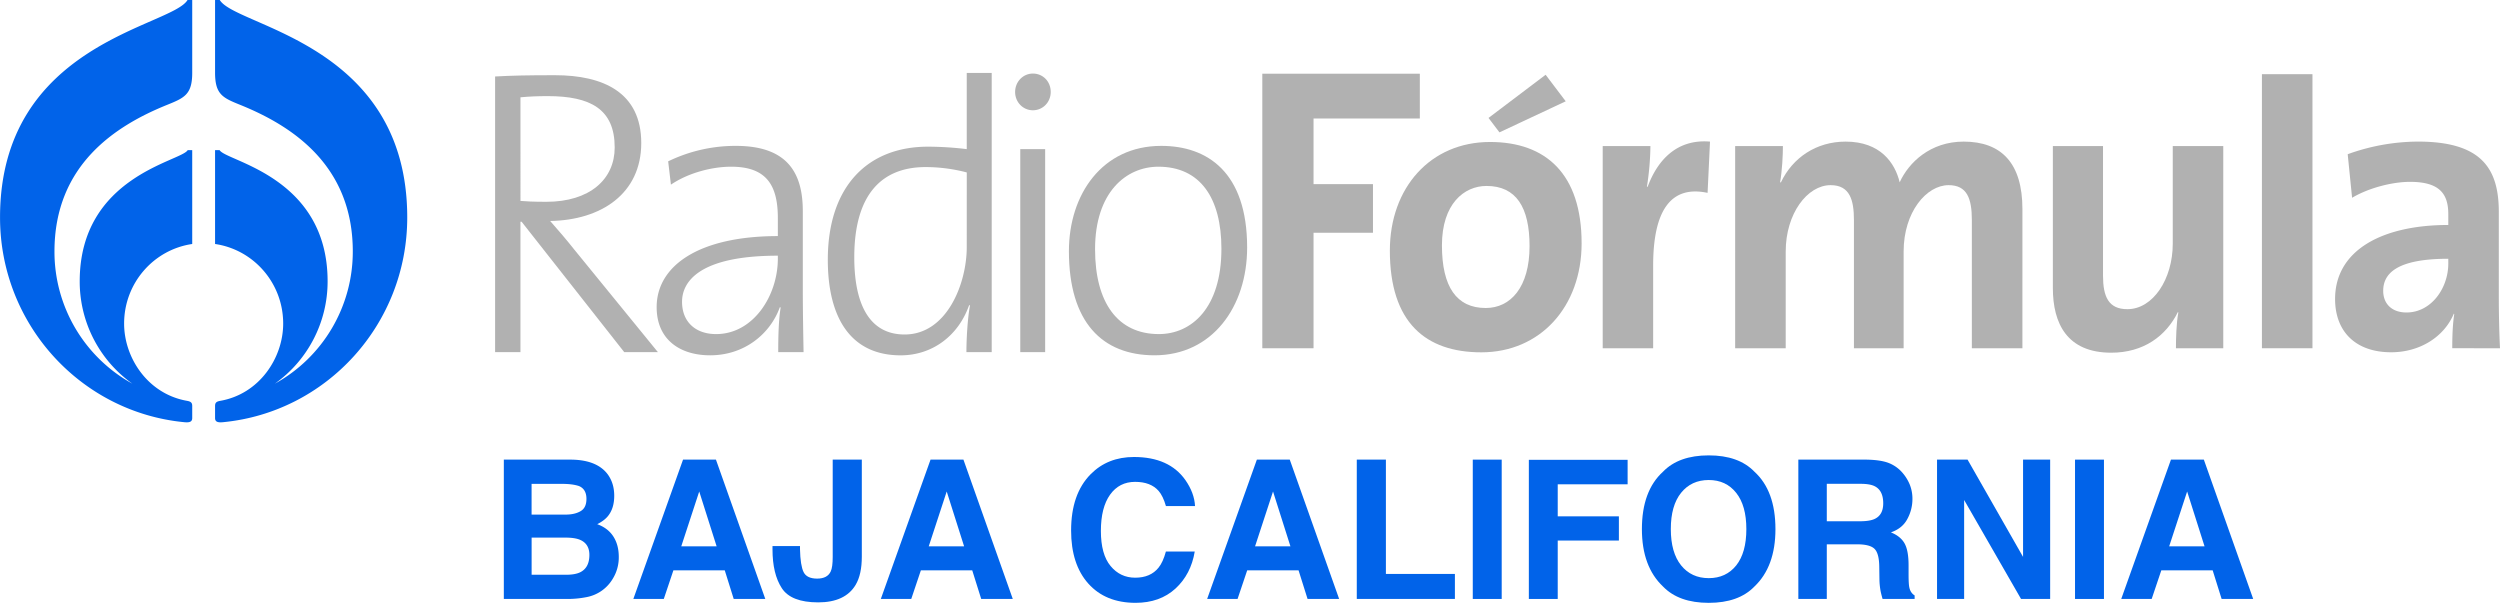 <svg id="Capa_1" data-name="Capa 1" xmlns="http://www.w3.org/2000/svg" viewBox="0 0 3505.56 845.32"><defs><style>.cls-1{fill:#0163e9;}.cls-2{fill:#b1b1b1;}</style></defs><path class="cls-1" d="M260.84,661.57A175.62,175.62,0,0,1,187,518c0-147.41,142.56-168.15,151.42-183.93h6.34V465.69c-54,7.87-95.5,54.75-95.5,111.58,0,48,33.22,98.75,88.35,108.36,5.37,1,7.15,2.7,7.15,7.21v16.94c0,5-3.36,6.54-10.94,5.8-145-13.86-258.55-137.09-258.55-287.13,0-244.64,240.34-267,262.93-304.9h6.56V225.66c0,30.5-11.09,35.2-35.57,45.07C237.75,299.65,151.6,354.47,151.6,476.15A211.24,211.24,0,0,0,260.84,661.57m199.76,0a175.68,175.68,0,0,0,74-143.57c0-147.41-142.62-168.15-151.44-183.93h-6.37V465.69c54,7.87,95.51,54.75,95.51,111.58,0,48-33.25,98.75-88.32,108.36-5.47,1-7.19,2.7-7.19,7.21v16.94c0,5,3.36,6.54,10.94,5.8,145-13.86,258.53-137.09,258.53-287.13,0-244.64-240.26-267-262.87-304.9h-6.6V225.66c0,30.5,11.07,35.2,35.58,45.07,71.4,28.92,157.54,83.74,157.54,205.42A211.3,211.3,0,0,1,460.6,661.57" transform="translate(-75.22 -123.55)"/><path class="cls-2" d="M937.16,330.32c0,44.68-35,76.21-96,76.21-17.85,0-29.49-.62-36.13-1.25V260c12.22-1.15,23.84-1.67,38.24-1.67,60,0,93.89,18.27,93.89,72m60.58,287L880.52,473.56c-10-12.68-22.73-27.59-33.85-40.14,71.62-1.15,127.74-38.37,127.74-109.32S921.11,229,853.32,229c-39.41,0-61.13.54-83.86,1.8V617.28H805V434.51h1.65L950.5,617.28Z" transform="translate(-75.22 -123.55)"/><path class="cls-2" d="M1165.94,486.09c0,52.13-34.43,105.92-86.6,105.92-28.92,0-47.74-17.2-47.74-45.26s23.91-64.68,134.34-64.68ZM1202,617.28c-.47-25.79-1.07-59-1.07-88.28V419.69c0-52.62-20.59-91.59-93.88-91.59a216,216,0,0,0-94.91,21.69l3.86,32.68c24.41-16.6,57.79-25.16,84.42-25.16,49.43,0,65.51,25.71,65.51,72.14v25.16c-111.06,0-169.94,41.76-169.94,99.66,0,45.15,32.28,67.5,75,67.5,48.32,0,84.39-30.28,97.78-67.5l1.1.55c-2.77,16.52-3.4,39.41-3.4,62.46Z" transform="translate(-75.22 -123.55)"/><path class="cls-2" d="M1430.82,470.09c0,51-27.72,122.49-87.15,122.49-48.32,0-70.56-40.71-70.56-108.24,0-89.29,39.44-126.51,100-126.51a228.09,228.09,0,0,1,57.74,7.52Zm35,147.19V225.86h-35v106.8a457.92,457.92,0,0,0-54.39-3.44C1292,329.22,1236,384.77,1236,487.81c0,83,33.27,134,102.18,134,44.4,0,81-27.54,96-70.43l1.18.53c-3.37,17.75-5,47.06-5,65.41Z" transform="translate(-75.22 -123.55)"/><path class="cls-2" d="M1523.58,278.19c-13.88,0-24.95-11.33-24.95-25.66s11.07-25.84,24.95-25.84,25,10.91,25,25.84c0,14.33-11.07,25.66-25,25.66m-17.72,339.09,0-284.62h34.9V617.28h-34.9Z" transform="translate(-75.22 -123.55)"/><path class="cls-2" d="M1787.92,472.36c0,83.58-42.21,119.65-87.76,119.65-57.21,0-89.42-43.48-89.42-119.07,0-79.61,43.35-115.63,88.85-115.63,58.33,0,88.33,43.48,88.33,115.05m36.07-1.72c0-105.92-56-142.54-120.46-142.54-82.72,0-129.46,68-129.46,147.66,0,99.6,46.74,146,120.06,146,81,0,129.86-68.13,129.86-151.13" transform="translate(-75.22 -123.55)"/><polygon class="cls-2" points="1841.87 166.16 1841.87 258.19 1925.21 258.19 1925.21 326.37 1841.87 326.37 1841.87 488.33 1770.04 488.33 1770.04 103.36 1990.91 103.36 1990.91 166.16 1841.87 166.16"/><path class="cls-2" d="M2220,468.65c0,57.66-26.58,86.79-61.47,86.79-40.93,0-61.39-29.73-61.39-87.83s30.95-83.31,62.53-83.31c41.4,0,60.33,29.65,60.33,84.35m73-3.91c0-97.52-50.32-142.1-128.42-142.1-83.41,0-140.47,63.95-140.47,152.33,0,101,50.29,142.62,128.34,142.62,82.51,0,140.55-63.9,140.55-152.85" transform="translate(-75.22 -123.55)"/><path class="cls-2" d="M2469.63,394c-50.79-10.86-76.32,23.46-76.32,102.1V611.87h-70.73V328.33h66.9a392.41,392.41,0,0,1-4.91,57.06h1.07c13.26-35.89,39.8-67.24,87.39-63.27Z" transform="translate(-75.22 -123.55)"/><path class="cls-2" d="M2840.2,611.87V432.17c0-30.13-6.61-49-32.6-49-31,0-63.06,37.69-63.06,93V611.87h-69.69V432.17c0-27.88-5.56-49-32.66-49-32.7,0-63,39.91-63,93V611.87h-70.89V328.33h66.95c0,13.21-1.07,34.35-3.94,50.87h1.17c16.55-34.79,49.78-57.08,90.71-57.08,48.65,0,69.19,29.68,75.8,57.08,12.73-28,43.17-57.08,89.71-57.08,53,0,82.4,30.3,82.4,94.64V611.87Z" transform="translate(-75.22 -123.55)"/><path class="cls-2" d="M3126.37,611.87c0-13.13.55-35.31,3.37-50.14l-.62-.62c-16.6,33.69-48.21,57-93.45,57-62,0-81.88-41-81.88-90.65V328.33h70.32V509.79c0,29.73,7.65,47.3,34.19,47.3,35.94,0,63.61-42.24,63.61-91.72v-137h70.84V611.87Z" transform="translate(-75.22 -123.55)"/><rect class="cls-2" x="3171.72" y="104.03" width="70.86" height="384.29"/><path class="cls-2" d="M3508.27,493.24c0,34.22-23.78,68.49-58.65,68.49-20.34,0-32.61-12.06-32.61-30.33,0-22.73,16.5-45,91.26-45Zm72.51,118.63c-1.15-23.41-1.67-50.14-1.67-73.06v-118c0-61.63-24.85-98.72-113.42-98.72a293.12,293.12,0,0,0-98.47,17.7l6.15,61.1c23.15-13.81,56.31-22.34,81.26-22.34,39.8,0,53.64,15.43,53.64,45.07v15.41c-93.55,0-158.73,35.91-158.73,103.77,0,45.63,28.71,74.71,78.6,74.71,40.9,0,74.67-22.19,87.9-54.16l.58.6c-2.25,14.77-2.79,31.37-2.79,47.89Z" transform="translate(-75.22 -123.55)"/><polygon class="cls-2" points="2195.49 142.04 2102.57 185.6 2087.23 165.37 2167.31 104.84 2195.49 142.04"/><path class="cls-1" d="M870.25,963.43H781.7V768.05h94.91q35.92.53,50.9,20.81,9,12.46,9,29.83,0,17.89-9,28.76-5,6.1-14.84,11.13,15,5.45,22.6,17.24t7.62,28.63a56.91,56.91,0,0,1-8.75,31.15A54.14,54.14,0,0,1,898,960.78,136.74,136.74,0,0,1,870.25,963.43ZM889.6,840.16q7.95-4.77,7.95-17.1,0-13.65-10.6-18-9.15-3-23.33-3h-43v43.08h48Q881.52,845.06,889.6,840.16Zm-20.28,37.25H820.67V929.5h48q12.86,0,20-3.45,13-6.36,13-24.39,0-15.24-12.59-20.94Q882.05,877.54,869.32,877.41Z" transform="translate(-75.22 -123.55)"/><path class="cls-1" d="M1091.48,923.27h-72L1006,963.43H963.3L1033,768.05h46.13l69.2,195.38h-44.28Zm-11.4-33.67-24.39-76.88-25.18,76.88Z" transform="translate(-75.22 -123.55)"/><path class="cls-1" d="M1242.86,904.71V768.05h40.82v136q0,24.93-8.61,39.5-14.6,24.66-52.63,24.66t-51-20q-13-19.95-13-54.42v-4.5H1197v4.5q.52,22.67,5,31.88t19,9.22q14.46,0,19.09-10.08Q1242.86,918.89,1242.86,904.71Z" transform="translate(-75.22 -123.55)"/><path class="cls-1" d="M1438.5,923.27h-72L1353,963.43h-42.68l69.72-195.38h46.13l69.19,195.38H1451.1Zm-11.4-33.67-24.38-76.88-25.19,76.88Z" transform="translate(-75.22 -123.55)"/><path class="cls-1" d="M1723.5,948.85q-21.88,20-55.94,20-42.15,0-66.28-27t-24.12-74.5q0-51.17,27.43-78.87,23.87-24.12,60.71-24.12,49.32,0,72.11,32.34,12.6,18.17,13.52,36.45h-40.82q-4-14-10.21-21.2-11.13-12.73-33-12.73-22.26,0-35.12,18T1618.91,868q0,32.87,13.59,49.24T1667,933.61q21.46,0,32.74-14.05,6.23-7.56,10.34-22.67h40.43Q1745.23,928.84,1723.5,948.85Z" transform="translate(-75.22 -123.55)"/><path class="cls-1" d="M1896.08,923.27h-72l-13.52,40.16H1767.9l69.72-195.38h46.13L1953,963.43h-44.28Zm-11.4-33.67-24.39-76.88-25.18,76.88Z" transform="translate(-75.22 -123.55)"/><path class="cls-1" d="M1977.73,768.05h40.83V928.31h96.76v35.12H1977.73Z" transform="translate(-75.22 -123.55)"/><path class="cls-1" d="M2140.38,768.05h40.56V963.43h-40.56Z" transform="translate(-75.22 -123.55)"/><path class="cls-1" d="M2357.5,802.65h-98v44.93h85.76v33.94h-85.76v81.91H2219V768.32H2357.5Z" transform="translate(-75.22 -123.55)"/><path class="cls-1" d="M2471.23,968.87q-41.89,0-64-22.8-29.7-28-29.7-80.59,0-53.68,29.7-80.6,22.13-22.78,64-22.79t64,22.79q29.57,26.91,29.56,80.6,0,52.62-29.56,80.59Q2513.11,968.87,2471.23,968.87Zm38.57-52.49q14.19-17.89,14.19-50.9t-14.25-50.84q-14.25-18-38.51-18t-38.71,17.9q-14.45,17.89-14.44,50.9t14.44,50.9q14.45,17.89,38.71,17.89T2509.8,916.38Z" transform="translate(-75.22 -123.55)"/><path class="cls-1" d="M2678.94,886.82h-42.15v76.61h-39.9V768.05h95.84q20.54.41,31.61,5a49.38,49.38,0,0,1,18.76,13.65,60.44,60.44,0,0,1,10.07,16.44,53.62,53.62,0,0,1,3.71,20.54,58.53,58.53,0,0,1-7,27.37q-7,13.45-23.2,19,13.52,5.43,19.15,15.44t5.64,30.55v13.13q0,13.38,1.06,18.16,1.59,7.54,7.42,11.13v4.9H2715c-1.24-4.32-2.12-7.82-2.66-10.47a96.41,96.41,0,0,1-1.72-16.83l-.26-18.16q-.27-18.69-6.83-24.92T2678.94,886.82Zm24.79-35.53q12.2-5.56,12.19-22,0-17.76-11.79-23.86-6.63-3.45-19.89-3.45h-47.45v52.5h46.26Q2696.83,854.48,2703.73,851.29Z" transform="translate(-75.22 -123.55)"/><path class="cls-1" d="M2950,963.43h-40.82l-79.8-138.78V963.43h-38V768.05h42.81L2912,904.45V768.05h38Z" transform="translate(-75.22 -123.55)"/><path class="cls-1" d="M2984.87,768.05h40.57V963.43h-40.57Z" transform="translate(-75.22 -123.55)"/><path class="cls-1" d="M3177.87,923.27h-72l-13.52,40.16h-42.69l69.73-195.38h46.12l69.2,195.38h-44.27Zm-11.4-33.67-24.39-76.88L3116.9,889.6Z" transform="translate(-75.22 -123.55)"/></svg>